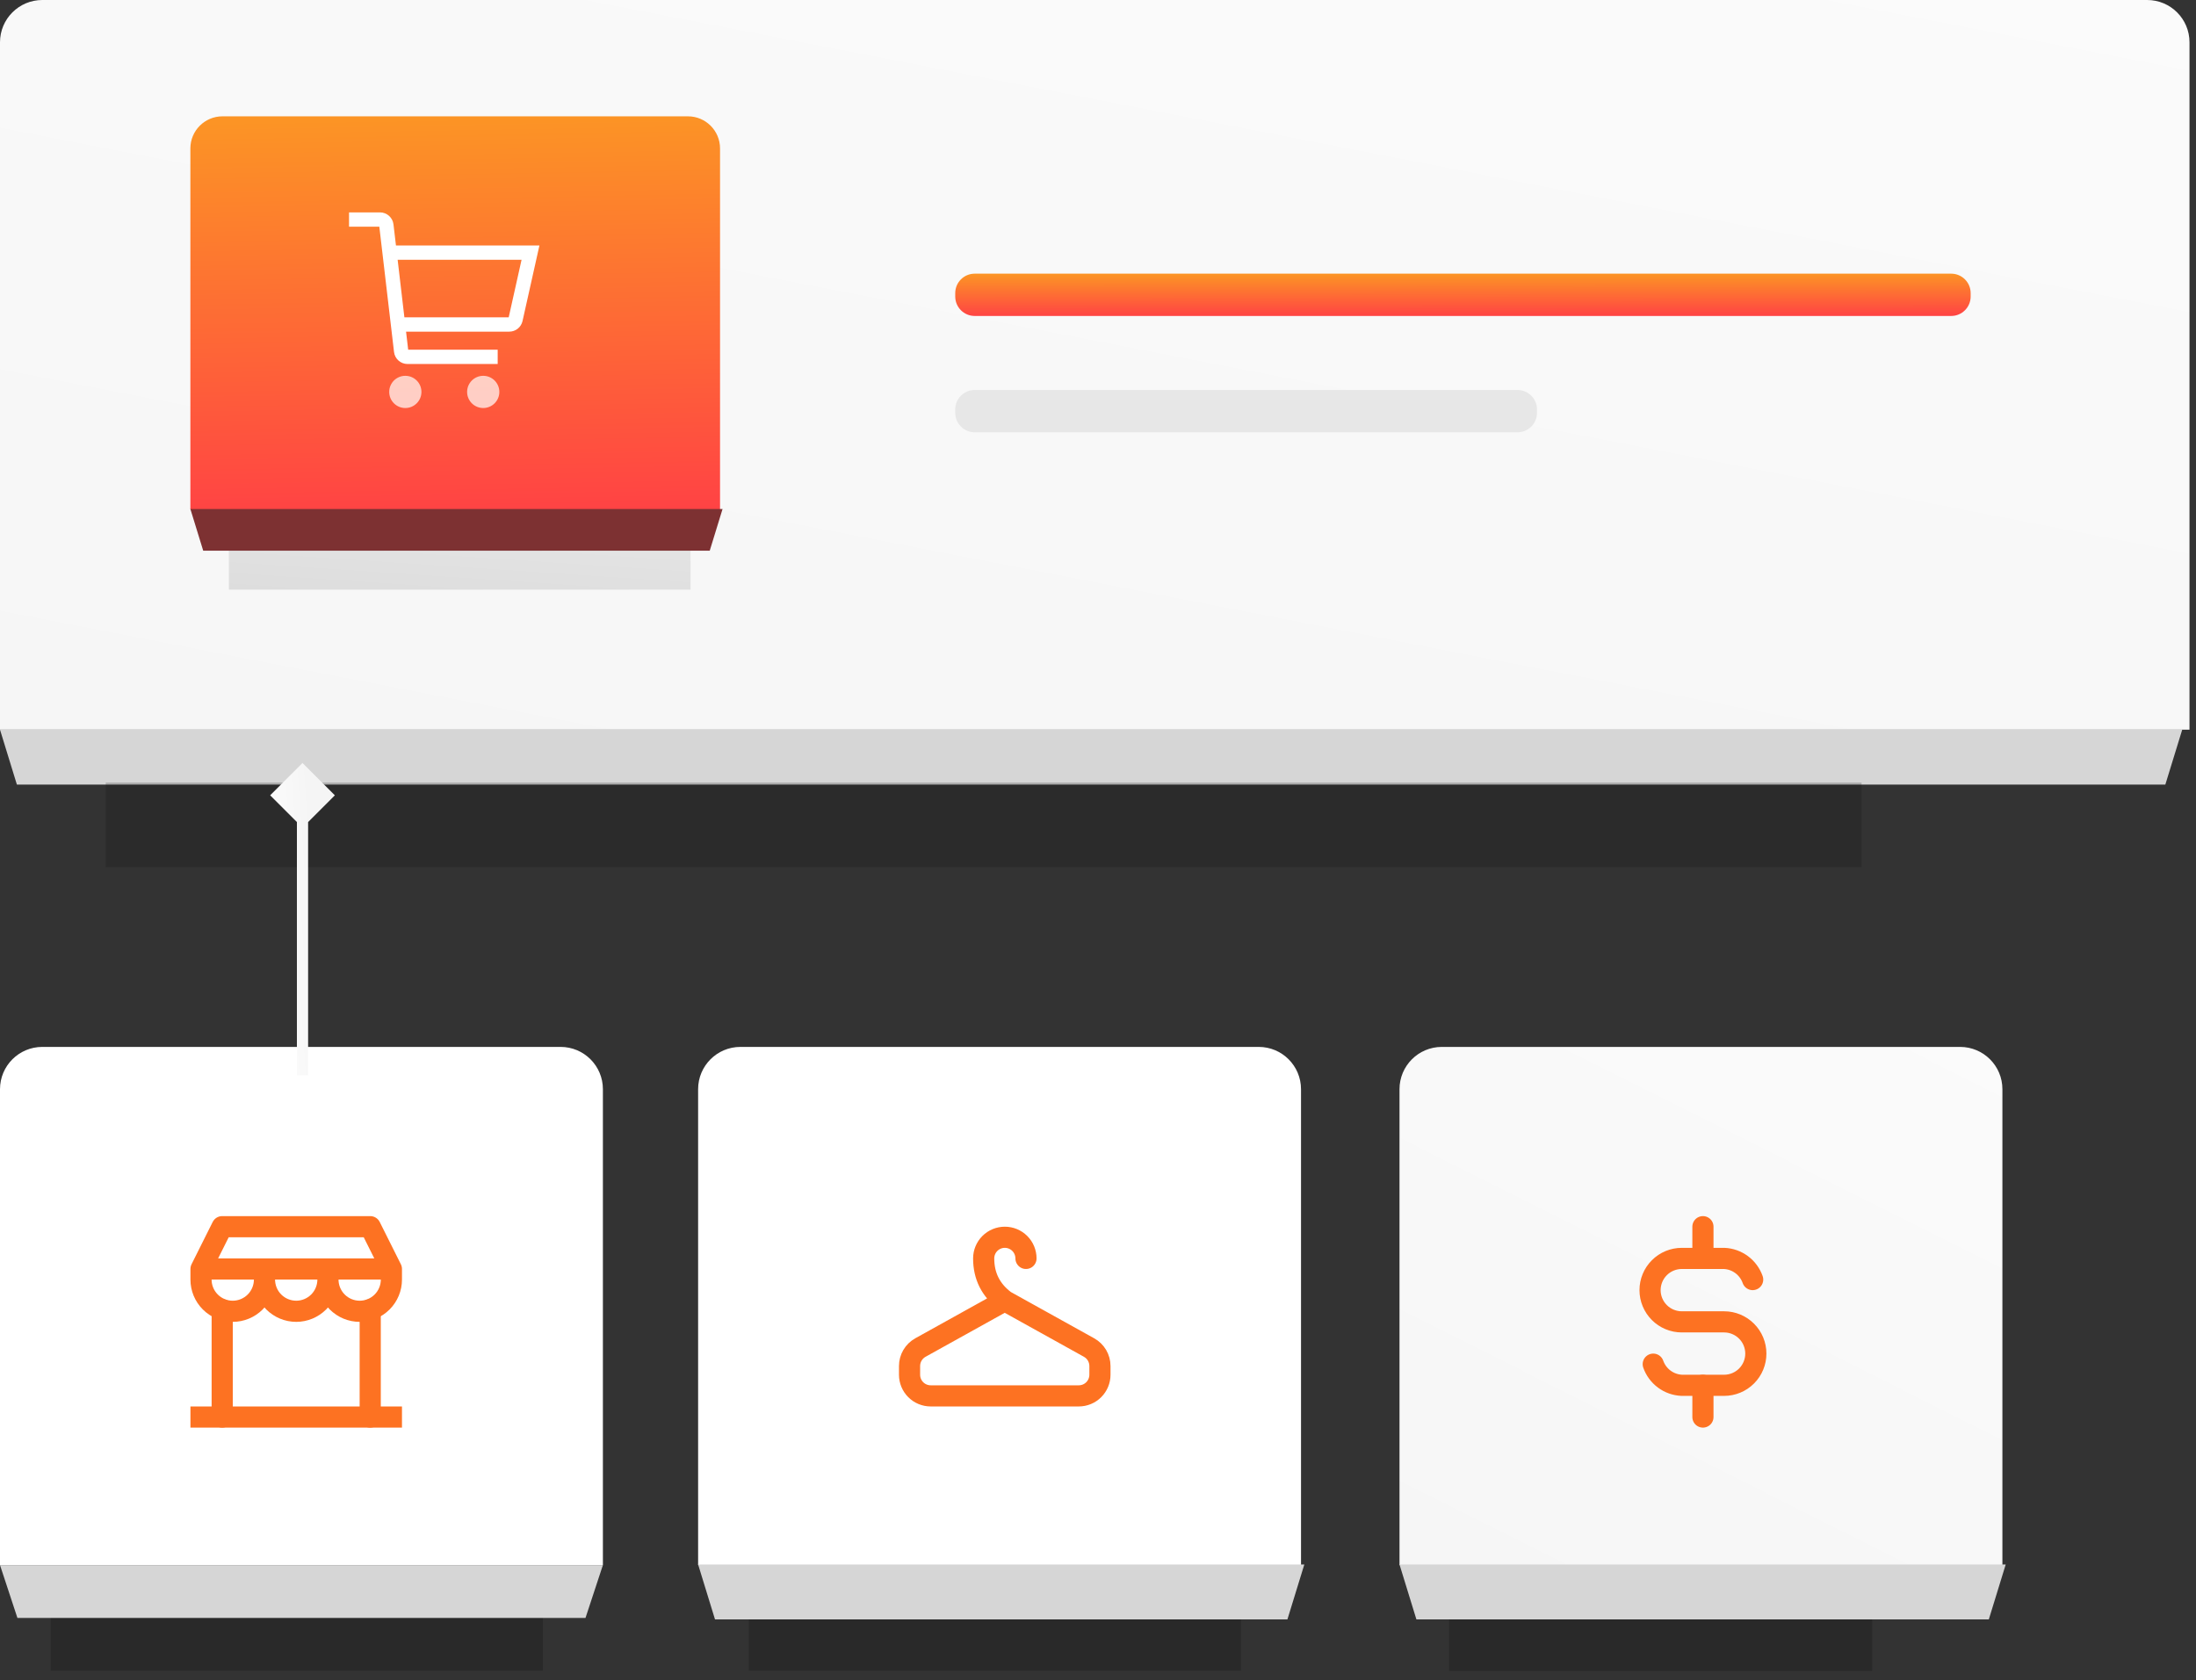 <svg width="196" height="150" viewBox="0 0 196 150" fill="none" xmlns="http://www.w3.org/2000/svg">
<rect x="0" y="0" width="196" height="150" fill="#333333" stroke="none"/>
<path opacity="0.2" d="M4.527 141.608H48.449V149.151H4.527V141.608Z" fill="black"/>
<path d="M0 97.238C0 95.152 1.691 93.461 3.776 93.461H50.035C52.12 93.461 53.811 95.152 53.811 97.238V139.72H0V97.238Z" fill="white"/>
<g clip-path="url(#clip0_9600_11308)">
<path d="M17.941 126.503H34.934" stroke="#FD7222" stroke-width="1.888" stroke-linecap="square" stroke-linejoin="round"/>
<path d="M17.941 113.286V114.231C17.941 114.982 18.24 115.702 18.771 116.233C19.302 116.764 20.022 117.063 20.774 117.063C21.525 117.063 22.245 116.764 22.776 116.233C23.307 115.702 23.606 114.982 23.606 114.231M17.941 113.286H34.934M17.941 113.286L19.829 109.51H33.046L34.934 113.286M23.606 114.231V113.286M23.606 114.231C23.606 114.982 23.904 115.702 24.435 116.233C24.966 116.764 25.687 117.063 26.438 117.063C27.189 117.063 27.909 116.764 28.441 116.233C28.972 115.702 29.27 114.982 29.27 114.231M29.27 114.231V113.286M29.27 114.231C29.27 114.982 29.569 115.702 30.1 116.233C30.631 116.764 31.351 117.063 32.102 117.063C32.853 117.063 33.574 116.764 34.105 116.233C34.636 115.702 34.934 114.982 34.934 114.231V113.286" stroke="#FD7222" stroke-width="1.888" stroke-linecap="round" stroke-linejoin="round"/>
<path d="M19.832 126.504V116.921" stroke="#FD7222" stroke-width="1.888" stroke-linecap="round" stroke-linejoin="round"/>
<path d="M33.043 126.504V116.921" stroke="#FD7222" stroke-width="1.888" stroke-linecap="round" stroke-linejoin="round"/>
</g>
<path d="M0 139.72H53.811L52.257 144.44H1.555L0 139.72Z" fill="#D6D6D6"/>
<path opacity="0.2" d="M66.836 141.608H110.757V149.151H66.836V141.608Z" fill="black"/>
<path d="M62.309 97.238C62.309 95.152 63.999 93.461 66.085 93.461H112.344C114.429 93.461 116.12 95.152 116.12 97.238V139.72H62.309V97.238Z" fill="white"/>
<g clip-path="url(#clip1_9600_11308)">
<path d="M91.572 112.343C91.572 111.842 91.373 111.362 91.019 111.008C90.665 110.654 90.184 110.455 89.684 110.455C89.183 110.455 88.703 110.654 88.349 111.008C87.995 111.362 87.796 111.842 87.796 112.343C87.796 113.916 88.428 115.175 89.684 116.119H89.676M89.676 116.119L97.201 120.299C97.496 120.463 97.741 120.702 97.912 120.992C98.083 121.283 98.173 121.614 98.173 121.95V122.727C98.173 123.228 97.974 123.708 97.62 124.062C97.266 124.417 96.785 124.615 96.285 124.615H83.068C82.567 124.615 82.087 124.417 81.733 124.062C81.379 123.708 81.18 123.228 81.18 122.727V121.95C81.18 121.614 81.27 121.283 81.44 120.992C81.611 120.702 81.857 120.463 82.151 120.299L89.676 116.119Z" stroke="#FD7222" stroke-width="1.888" stroke-linecap="round" stroke-linejoin="round"/>
</g>
<path d="M62.309 139.666H116.415L114.906 144.571H63.817L62.309 139.666Z" fill="#D6D6D6"/>
<path opacity="0.2" d="M129.336 141.608H167.098V149.161H129.336V141.608Z" fill="black"/>
<path d="M124.91 97.238C124.91 95.152 126.601 93.461 128.686 93.461H174.945C177.031 93.461 178.721 95.152 178.721 97.238V139.72H124.91V97.238Z" fill="url(#paint0_linear_9600_11308)"/>
<g clip-path="url(#clip2_9600_11308)">
<path d="M156.431 114.231C156.243 113.698 155.9 113.233 155.445 112.896C154.991 112.56 154.447 112.367 153.882 112.343H150.106C149.354 112.343 148.634 112.641 148.103 113.172C147.572 113.703 147.273 114.424 147.273 115.175C147.273 115.926 147.572 116.646 148.103 117.178C148.634 117.709 149.354 118.007 150.106 118.007H153.882C154.633 118.007 155.353 118.305 155.884 118.837C156.416 119.368 156.714 120.088 156.714 120.839C156.714 121.59 156.416 122.311 155.884 122.842C155.353 123.373 154.633 123.671 153.882 123.671H150.106C149.541 123.647 148.996 123.454 148.542 123.118C148.088 122.781 147.745 122.317 147.557 121.783" stroke="#FD7222" stroke-width="1.888" stroke-linecap="round" stroke-linejoin="round"/>
<path d="M151.992 109.51V112.342M151.992 123.671V126.503" stroke="#FD7222" stroke-width="1.888" stroke-linecap="round" stroke-linejoin="round"/>
</g>
<path d="M124.91 139.666H179.016L177.508 144.571H126.419L124.91 139.666Z" fill="#D6D6D6"/>
<path d="M0 3.776C0 1.691 1.691 0 3.776 0H191.643C193.729 0 195.42 1.691 195.42 3.776V65.14H0V3.776Z" fill="url(#paint1_linear_9600_11308)"/>
<rect opacity="0.2" x="20.43" y="46.915" width="41.203" height="5.723" fill="url(#paint2_linear_9600_11308)"/>
<path d="M16.992 13.25C16.992 11.668 18.275 10.385 19.857 10.385H61.401C62.983 10.385 64.266 11.668 64.266 13.25V45.482H16.992V13.25Z" fill="url(#paint3_linear_9600_11308)"/>
<g clip-path="url(#clip3_9600_11308)">
<path opacity="0.7" d="M36.176 36.426C36.971 36.426 37.615 35.782 37.615 34.988C37.615 34.194 36.971 33.55 36.176 33.55C35.382 33.55 34.738 34.194 34.738 34.988C34.738 35.782 35.382 36.426 36.176 36.426Z" fill="white"/>
<path opacity="0.7" d="M43.13 36.426C43.924 36.426 44.568 35.782 44.568 34.988C44.568 34.194 43.924 33.55 43.13 33.55C42.335 33.55 41.691 34.194 41.691 34.988C41.691 35.782 42.335 36.426 43.13 36.426Z" fill="white"/>
<path d="M35.341 21.915L35.12 20.034C35.048 19.422 34.531 18.96 33.914 18.96H31.152V20.238H33.856L35.168 31.424C35.24 32.036 35.758 32.496 36.375 32.496H44.42V31.218H36.431L36.242 29.607H45.453C46.02 29.607 46.506 29.222 46.637 28.663L48.145 21.915H35.341ZM45.402 28.331H36.093L35.491 23.193H46.551L45.403 28.331H45.402Z" fill="white"/>
</g>
<path d="M16.992 45.441H64.49L63.346 49.163H18.137L16.992 45.441Z" fill="#7D3132"/>
<path d="M85.258 26.168C85.258 25.208 86.035 24.431 86.995 24.431H174.15C175.109 24.431 175.887 25.208 175.887 26.168V26.47C175.887 27.429 175.109 28.207 174.15 28.207H86.995C86.035 28.207 85.258 27.429 85.258 26.47V26.168Z" fill="url(#paint4_linear_9600_11308)"/>
<path d="M85.258 36.553C85.258 35.593 86.035 34.815 86.995 34.815H135.444C136.403 34.815 137.181 35.593 137.181 36.553V36.855C137.181 37.814 136.403 38.592 135.444 38.592H86.995C86.035 38.592 85.258 37.814 85.258 36.855V36.553Z" fill="#E7E7E7"/>
<path d="M0 65.14H194.771L193.262 70.045H1.508L0 65.14Z" fill="#D6D6D6"/>
<path opacity="0.2" d="M9.438 69.86H166.151V77.413H9.438V69.86Z" fill="#0C0C0C"/>
<path d="M27 68.113L24.113 71L27 73.887L29.887 71L27 68.113ZM27.5 96L27.5 71L26.5 71L26.5 96L27.5 96Z" fill="url(#paint5_linear_9600_11308)"/>
<defs>
<linearGradient id="paint0_linear_9600_11308" x1="119.211" y1="152.28" x2="162.17" y2="66.669" gradientUnits="userSpaceOnUse">
<stop stop-color="#F5F5F5"/>
<stop offset="1" stop-color="#FCFCFC"/>
</linearGradient>
<linearGradient id="paint1_linear_9600_11308" x1="-20.697" y1="82.826" x2="7.595" y2="-62.578" gradientUnits="userSpaceOnUse">
<stop stop-color="#F5F5F5"/>
<stop offset="1" stop-color="#FCFCFC"/>
</linearGradient>
<linearGradient id="paint2_linear_9600_11308" x1="51.02" y1="72.667" x2="54.16" y2="25.84" gradientUnits="userSpaceOnUse">
<stop/>
<stop offset="1" stop-color="#666666" stop-opacity="0.03"/>
</linearGradient>
<linearGradient id="paint3_linear_9600_11308" x1="50.326" y1="10.385" x2="50.931" y2="45.482" gradientUnits="userSpaceOnUse">
<stop stop-color="#FC9425"/>
<stop offset="1" stop-color="#FF4344"/>
</linearGradient>
<linearGradient id="paint4_linear_9600_11308" x1="149.163" y1="24.431" x2="149.167" y2="28.208" gradientUnits="userSpaceOnUse">
<stop stop-color="#FC9425"/>
<stop offset="1" stop-color="#FF4344"/>
</linearGradient>
<linearGradient id="paint5_linear_9600_11308" x1="27.106" y1="64.212" x2="23.156" y2="64.483" gradientUnits="userSpaceOnUse">
<stop stop-color="#F5F5F5"/>
<stop offset="1" stop-color="#FCFCFC"/>
</linearGradient>
<clipPath id="clip0_9600_11308">
<rect width="22.657" height="22.657" fill="white" transform="translate(15.105 106.678)"/>
</clipPath>
<clipPath id="clip1_9600_11308">
<rect width="22.657" height="22.657" fill="white" transform="translate(78.359 106.678)"/>
</clipPath>
<clipPath id="clip2_9600_11308">
<rect width="22.657" height="22.657" fill="white" transform="translate(140.664 106.678)"/>
</clipPath>
<clipPath id="clip3_9600_11308">
<rect width="16.993" height="17.466" fill="white" transform="translate(31.152 18.96)"/>
</clipPath>
</defs>
</svg>
